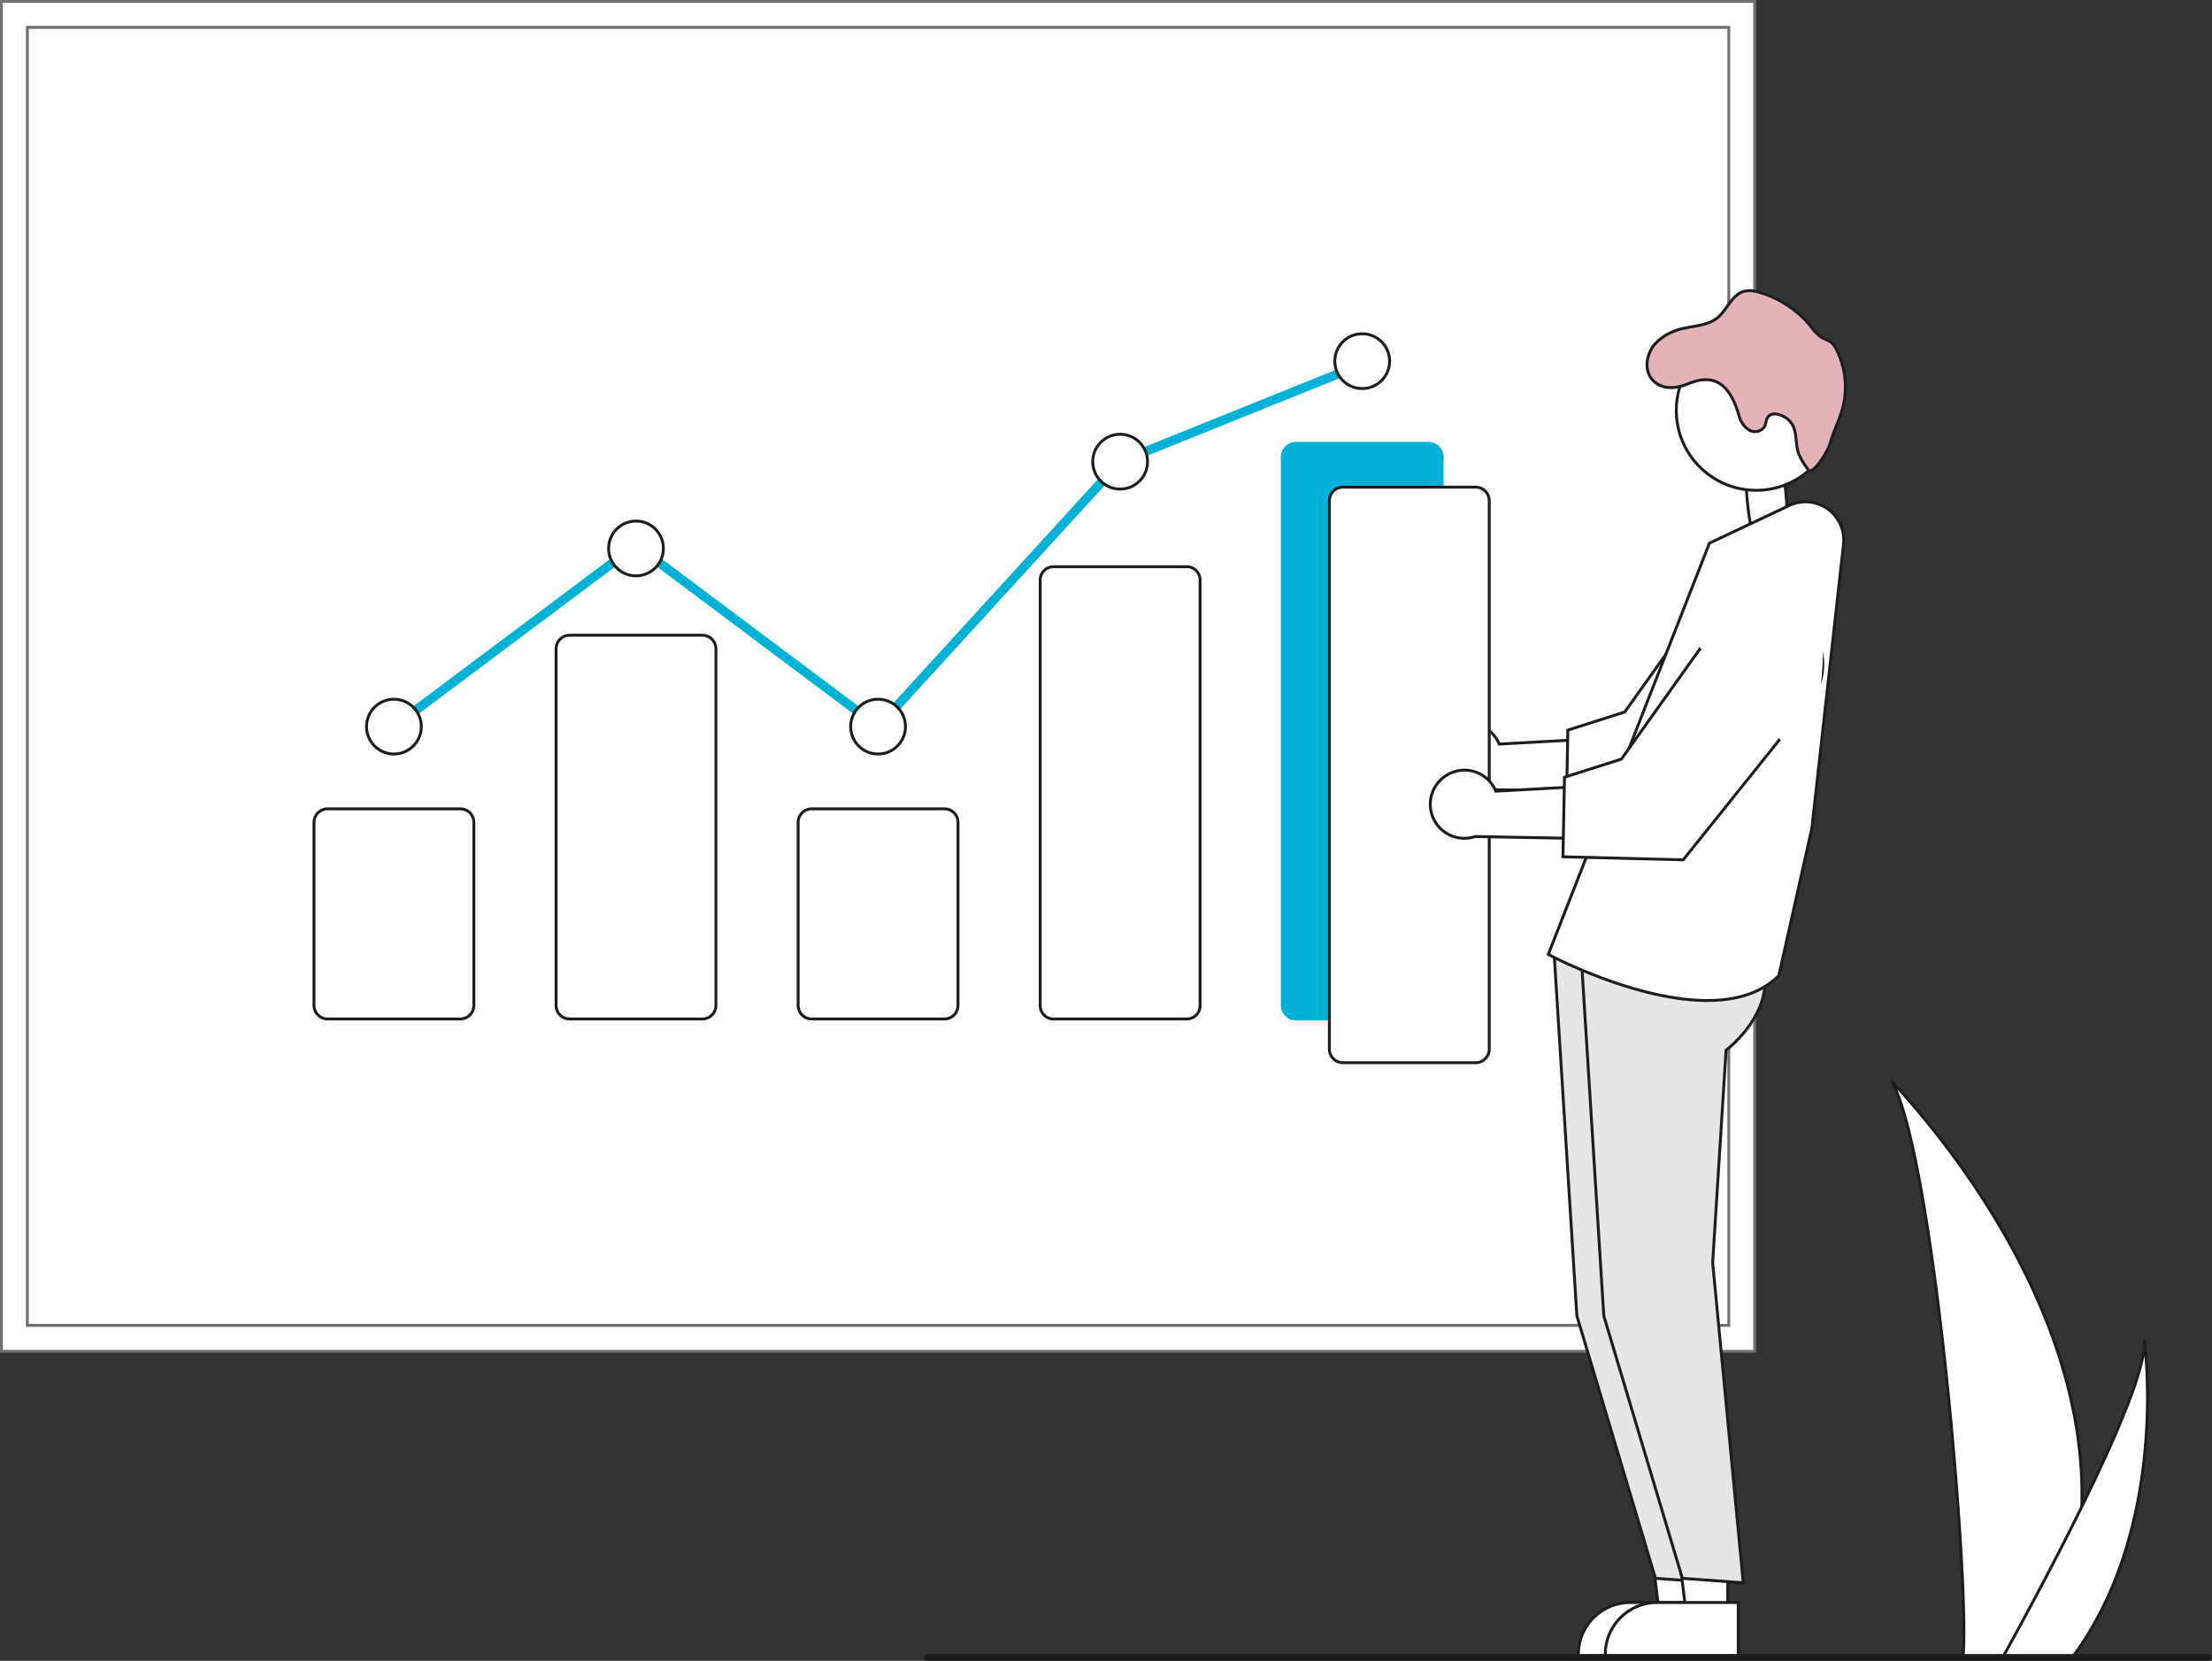 <svg xmlns="http://www.w3.org/2000/svg" width="381.611" height="286.471" viewBox="0 0 381.611 286.471">
  <rect x="0" y="0" width="381.611" height="286.471" fill="#333333" stroke="none"/>
  <g id="undraw_Data_report_re_p4so" transform="translate(0.25 0.25)">
    <path id="Path_133" data-name="Path 133" d="M911.841,612.2a91.917,91.917,0,0,1-4.294,25.405c-.058.191-.122.379-.185.57H891.34c.017-.171.034-.362.051-.57,1.069-12.281-5.035-86.136-12.4-98.919C879.637,539.723,913.083,573.177,911.841,612.2Z" transform="translate(-552.95 -352.535)" fill="#fff" stroke="#1d1d1f" stroke-width="0.5"/>
    <path id="Path_134" data-name="Path 134" d="M931.07,685.153c-.134.191-.274.382-.416.57h-12.02c.091-.161.2-.353.322-.57,1.986-3.583,7.862-14.3,13.318-25.405,5.86-11.936,11.241-24.326,10.788-28.807C943.2,631.95,947.256,662.779,931.07,685.153Z" transform="translate(-573.382 -400.083)" fill="#fff" stroke="#1d1d1f" stroke-width="0.5"/>
    <path id="Path_20776" data-name="Path 20776" d="M508.637,387.383H206.17V154.543H508.637Z" transform="translate(-206.17 -154.543)" fill="#fff" stroke="#1d1d1f" stroke-width="0.5"/>
    <path id="Path_20777" data-name="Path 20777" d="M508.637,387.383H206.17V154.543H508.637Zm-298-4.469H504.168v-223.9H210.639Z" transform="translate(-206.17 -154.543)" fill="#fff" stroke="#707070" stroke-width="0.5"/>
    <path id="Path_20791" data-name="Path 20791" d="M718.845,412.312a5.835,5.835,0,0,1,8.525,2.717l20.7-1.134L742.64,423.2l-18.829-.352a5.866,5.866,0,0,1-4.968-10.541Z" transform="translate(-468.986 -286.932)" fill="#fff" stroke="#1d1d1f" stroke-width="0.5"/>
    <ellipse id="Ellipse_743" data-name="Ellipse 743" cx="3.379" cy="13.786" rx="3.379" ry="13.786" transform="translate(299.935 71.863) rotate(-5)" fill="#fff" stroke="#1d1d1f" stroke-width="0.5"/>
    <ellipse id="Ellipse_743-2" data-name="Ellipse 743" cx="3.379" cy="13.786" rx="3.379" ry="13.786" transform="translate(292.935 72.863) rotate(-5)" fill="#fff"/>
    <path id="Path_20778" data-name="Path 20778" d="M342.681,478.189h-22.9a2.342,2.342,0,0,1-2.339-2.339V444.281a2.342,2.342,0,0,1,2.339-2.339h22.9a2.341,2.341,0,0,1,2.339,2.339v31.568A2.342,2.342,0,0,1,342.681,478.189Z" transform="translate(-263.521 -302.672)" fill="#fff" stroke="#1d1d1f" stroke-width="0.5"/>
    <path id="Path_20779" data-name="Path 20779" d="M428.861,446.342h-22.9A2.341,2.341,0,0,1,403.621,444v-61.51a2.342,2.342,0,0,1,2.339-2.339h22.9a2.342,2.342,0,0,1,2.339,2.339V444A2.342,2.342,0,0,1,428.861,446.342Z" transform="translate(-307.938 -270.825)" fill="#fff" stroke="#1d1d1f" stroke-width="0.5"/>
    <path id="Path_20780" data-name="Path 20780" d="M515.04,478.189h-22.9a2.342,2.342,0,0,1-2.339-2.339V444.281a2.341,2.341,0,0,1,2.339-2.339h22.9a2.341,2.341,0,0,1,2.339,2.339v31.568a2.341,2.341,0,0,1-2.339,2.339Z" transform="translate(-352.356 -302.672)" fill="#fff" stroke="#1d1d1f" stroke-width="0.5"/>
    <path id="Path_20781" data-name="Path 20781" d="M601.22,433.769h-22.9a2.291,2.291,0,0,1-2.339-2.233V357.991a2.291,2.291,0,0,1,2.339-2.233h22.9a2.29,2.29,0,0,1,2.339,2.233v73.542a2.291,2.291,0,0,1-2.339,2.237Z" transform="translate(-396.775 -258.253)" fill="#fff" stroke="#1d1d1f" stroke-width="0.5"/>
    <path id="Path_20782" data-name="Path 20782" d="M687.4,411.142H664.5a2.341,2.341,0,0,1-2.339-2.339V314.2a2.342,2.342,0,0,1,2.339-2.339h22.9a2.342,2.342,0,0,1,2.339,2.339V408.8a2.342,2.342,0,0,1-2.339,2.339Z" transform="translate(-441.193 -235.626)" fill="#01b2d6" stroke="#01b2d6" stroke-width="0.5"/>
    <path id="Path_20783" data-name="Path 20783" d="M222.848,191.908l-41.861-31.354L139.7,191.48l-.945-1.262,42.234-31.634,41.662,31.205,41.4-45.3.167-.068,41.762-16.826.589,1.462-41.6,16.759Z" transform="translate(-71.515 -65.762)" fill="#01b2d6"/>
    <path id="Path_20784" data-name="Path 20784" d="M593.831,545.531h-7.113l-3.384-27.439h10.5Z" transform="translate(-300.657 -267.031)" fill="#fff" stroke="#1d1d1f" stroke-width="0.5"/>
    <path id="Path_20785" data-name="Path 20785" d="M790.515,733.682H767.578v-.291a8.932,8.932,0,0,1,8.927-8.928h14.01Z" transform="translate(-495.527 -448.287)" fill="#fff" stroke="#1d1d1f" stroke-width="0.5"/>
    <path id="Path_20786" data-name="Path 20786" d="M758.7,489.607l4.039,64.344L776.3,599.243l10.5.76-5.275-55.2,2.313-36.658s10.965-8.174,4.9-18.012Z" transform="translate(-490.953 -327.239)" fill="#e6e6e6" stroke="#1d1d1f" stroke-width="0.5"/>
    <path id="Path_20787" data-name="Path 20787" d="M603.41,545.531H596.3l-3.384-27.439h10.5Z" transform="translate(-305.594 -267.031)" fill="#fff" stroke="#1d1d1f" stroke-width="0.5"/>
    <path id="Path_20788" data-name="Path 20788" d="M800.094,733.682H777.157v-.291a8.932,8.932,0,0,1,8.927-8.928h14.01Z" transform="translate(-500.464 -448.287)" fill="#fff" stroke="#1d1d1f" stroke-width="0.5"/>
    <path id="Path_20789" data-name="Path 20789" d="M768.284,489.607l4.039,64.344,13.559,45.292,10.5.76-5.275-55.2,2.313-36.658s10.965-8.174,4.9-18.012Z" transform="translate(-495.891 -327.239)" fill="#e6e6e6" stroke="#1d1d1f" stroke-width="0.5"/>
    <path id="Path_20792" data-name="Path 20792" d="M784.026,396.271l-20.748-.529.268-13.724,9.811-3.123,16.093-22.571a10.379,10.379,0,1,1,16.557,12.521Z" transform="translate(-493.31 -256.326)" fill="#fff" stroke="#1d1d1f" stroke-width="0.5"/>
    <path id="Path_20790" data-name="Path 20790" d="M784.29,418.676c-12.114,0-26.371-7.4-27.2-7.838l-.23-.121,27.8-70.927,13.769-6.5a6.589,6.589,0,0,1,9.362,6.687l-5.464,49.018-5.7,25.388-.06.06C793.419,417.547,789.017,418.676,784.29,418.676Z" transform="translate(-490.003 -246.343)" fill="#fff" stroke="#1d1d1f" stroke-width="0.5"/>
    <circle id="Ellipse_743-3" data-name="Ellipse 743" cx="13.786" cy="13.786" r="13.786" transform="translate(288.943 56.756)" fill="#fff" stroke="#1d1d1f" stroke-width="0.5"/>
    <path id="Path_20793" data-name="Path 20793" d="M793.407,266.667a9.423,9.423,0,0,1,5.164-2.709c1.915-.412,4.015-.54,5.547-1.74,1.74-1.386,2.506-4.023,4.642-4.607a5.089,5.089,0,0,1,2.779.22,17.987,17.987,0,0,1,8.7,5.8,7.45,7.45,0,0,0,2,2,14.508,14.508,0,0,1,1.381.673,3.761,3.761,0,0,1,1.127,1.468,14.268,14.268,0,0,1,1,10.02c-.534,1.979-1.5,3.812-2.066,5.8s-3.2,5.776-3.813,4.836a12.231,12.231,0,0,1-1.74-2.9c-.657-2.134-.064-4.282-1.733-5.765-1.033-.917-2.9-1.529-3.6-.348-.278.459-.261,1.039-.5,1.514a1.989,1.989,0,0,1-2.727.58,4.184,4.184,0,0,1-1.706-2.53c-1.352-4.572-3.656-7.45-8.547-5.495-1.822.731-3.969,1.224-5.721-.029C791.284,271.813,791.754,268.547,793.407,266.667Z" transform="translate(-508.12 -207.613)" fill="#e4b3b8" stroke="#1d1d1f" stroke-width="0.5"/>
    <path id="Path_20794" data-name="Path 20794" d="M704.163,426.708h-22.9a2.342,2.342,0,0,1-2.339-2.339v-94.6a2.342,2.342,0,0,1,2.339-2.339h22.9a2.342,2.342,0,0,1,2.339,2.339v94.6a2.342,2.342,0,0,1-2.339,2.342Z" transform="translate(-449.832 -243.649)" fill="#fff" stroke="#1d1d1f" stroke-width="0.5"/>
    <path id="Path_20795" data-name="Path 20795" d="M717.647,429.08a5.835,5.835,0,0,1,8.525,2.717l20.7-1.131-5.432,9.305-18.829-.352a5.866,5.866,0,0,1-4.968-10.541Z" transform="translate(-468.369 -295.573)" fill="#fff" stroke="#1d1d1f" stroke-width="0.5"/>
    <path id="Path_20796" data-name="Path 20796" d="M782.829,413.034l-20.748-.529.268-13.724,9.811-3.123,16.093-22.571a10.379,10.379,0,1,1,16.557,12.521Z" transform="translate(-492.693 -264.966)" fill="#fff" stroke="#1d1d1f" stroke-width="0.5"/>
    <path id="Path_20796-2" data-name="Path 20796" d="M770.009,391.62l-7.928-3.594.093-6.008-2.766-6.415,4.961-5.23c1.207-2,22.3-1.923,23.9-.409s-6.148,8.082-7.355,10.084Z" transform="matrix(-0.105, 0.995, -0.995, -0.105, 762.356, -614.993)" fill="#fff"/>
    <path id="Path_20797" data-name="Path 20797" d="M756.208,743.955H535.142a.58.58,0,0,1,0-1.16H756.208a.58.58,0,0,1,0,1.16Z" transform="translate(-375.427 -457.735)" fill="#1d1d1f"/>
    <circle id="Ellipse_739" data-name="Ellipse 739" cx="4.727" cy="4.727" r="4.727" transform="translate(104.744 89.629)" fill="#fff" stroke="#1d1d1f" stroke-width="0.5"/>
    <circle id="Ellipse_742" data-name="Ellipse 742" cx="4.727" cy="4.727" r="4.727" transform="translate(230.029 57.323)" fill="#fff" stroke="#1d1d1f" stroke-width="0.5"/>
    <circle id="Ellipse_741" data-name="Ellipse 741" cx="4.727" cy="4.727" r="4.727" transform="translate(188.267 74.658)" fill="#fff" stroke="#1d1d1f" stroke-width="0.5"/>
    <circle id="Ellipse_740" data-name="Ellipse 740" cx="4.727" cy="4.727" r="4.727" transform="translate(146.506 120.36)" fill="#fff" stroke="#1d1d1f" stroke-width="0.5"/>
    <circle id="Ellipse_738" data-name="Ellipse 738" cx="4.727" cy="4.727" r="4.727" transform="translate(62.982 120.36)" fill="#fff" stroke="#1d1d1f" stroke-width="0.5"/>
  </g>
</svg>
